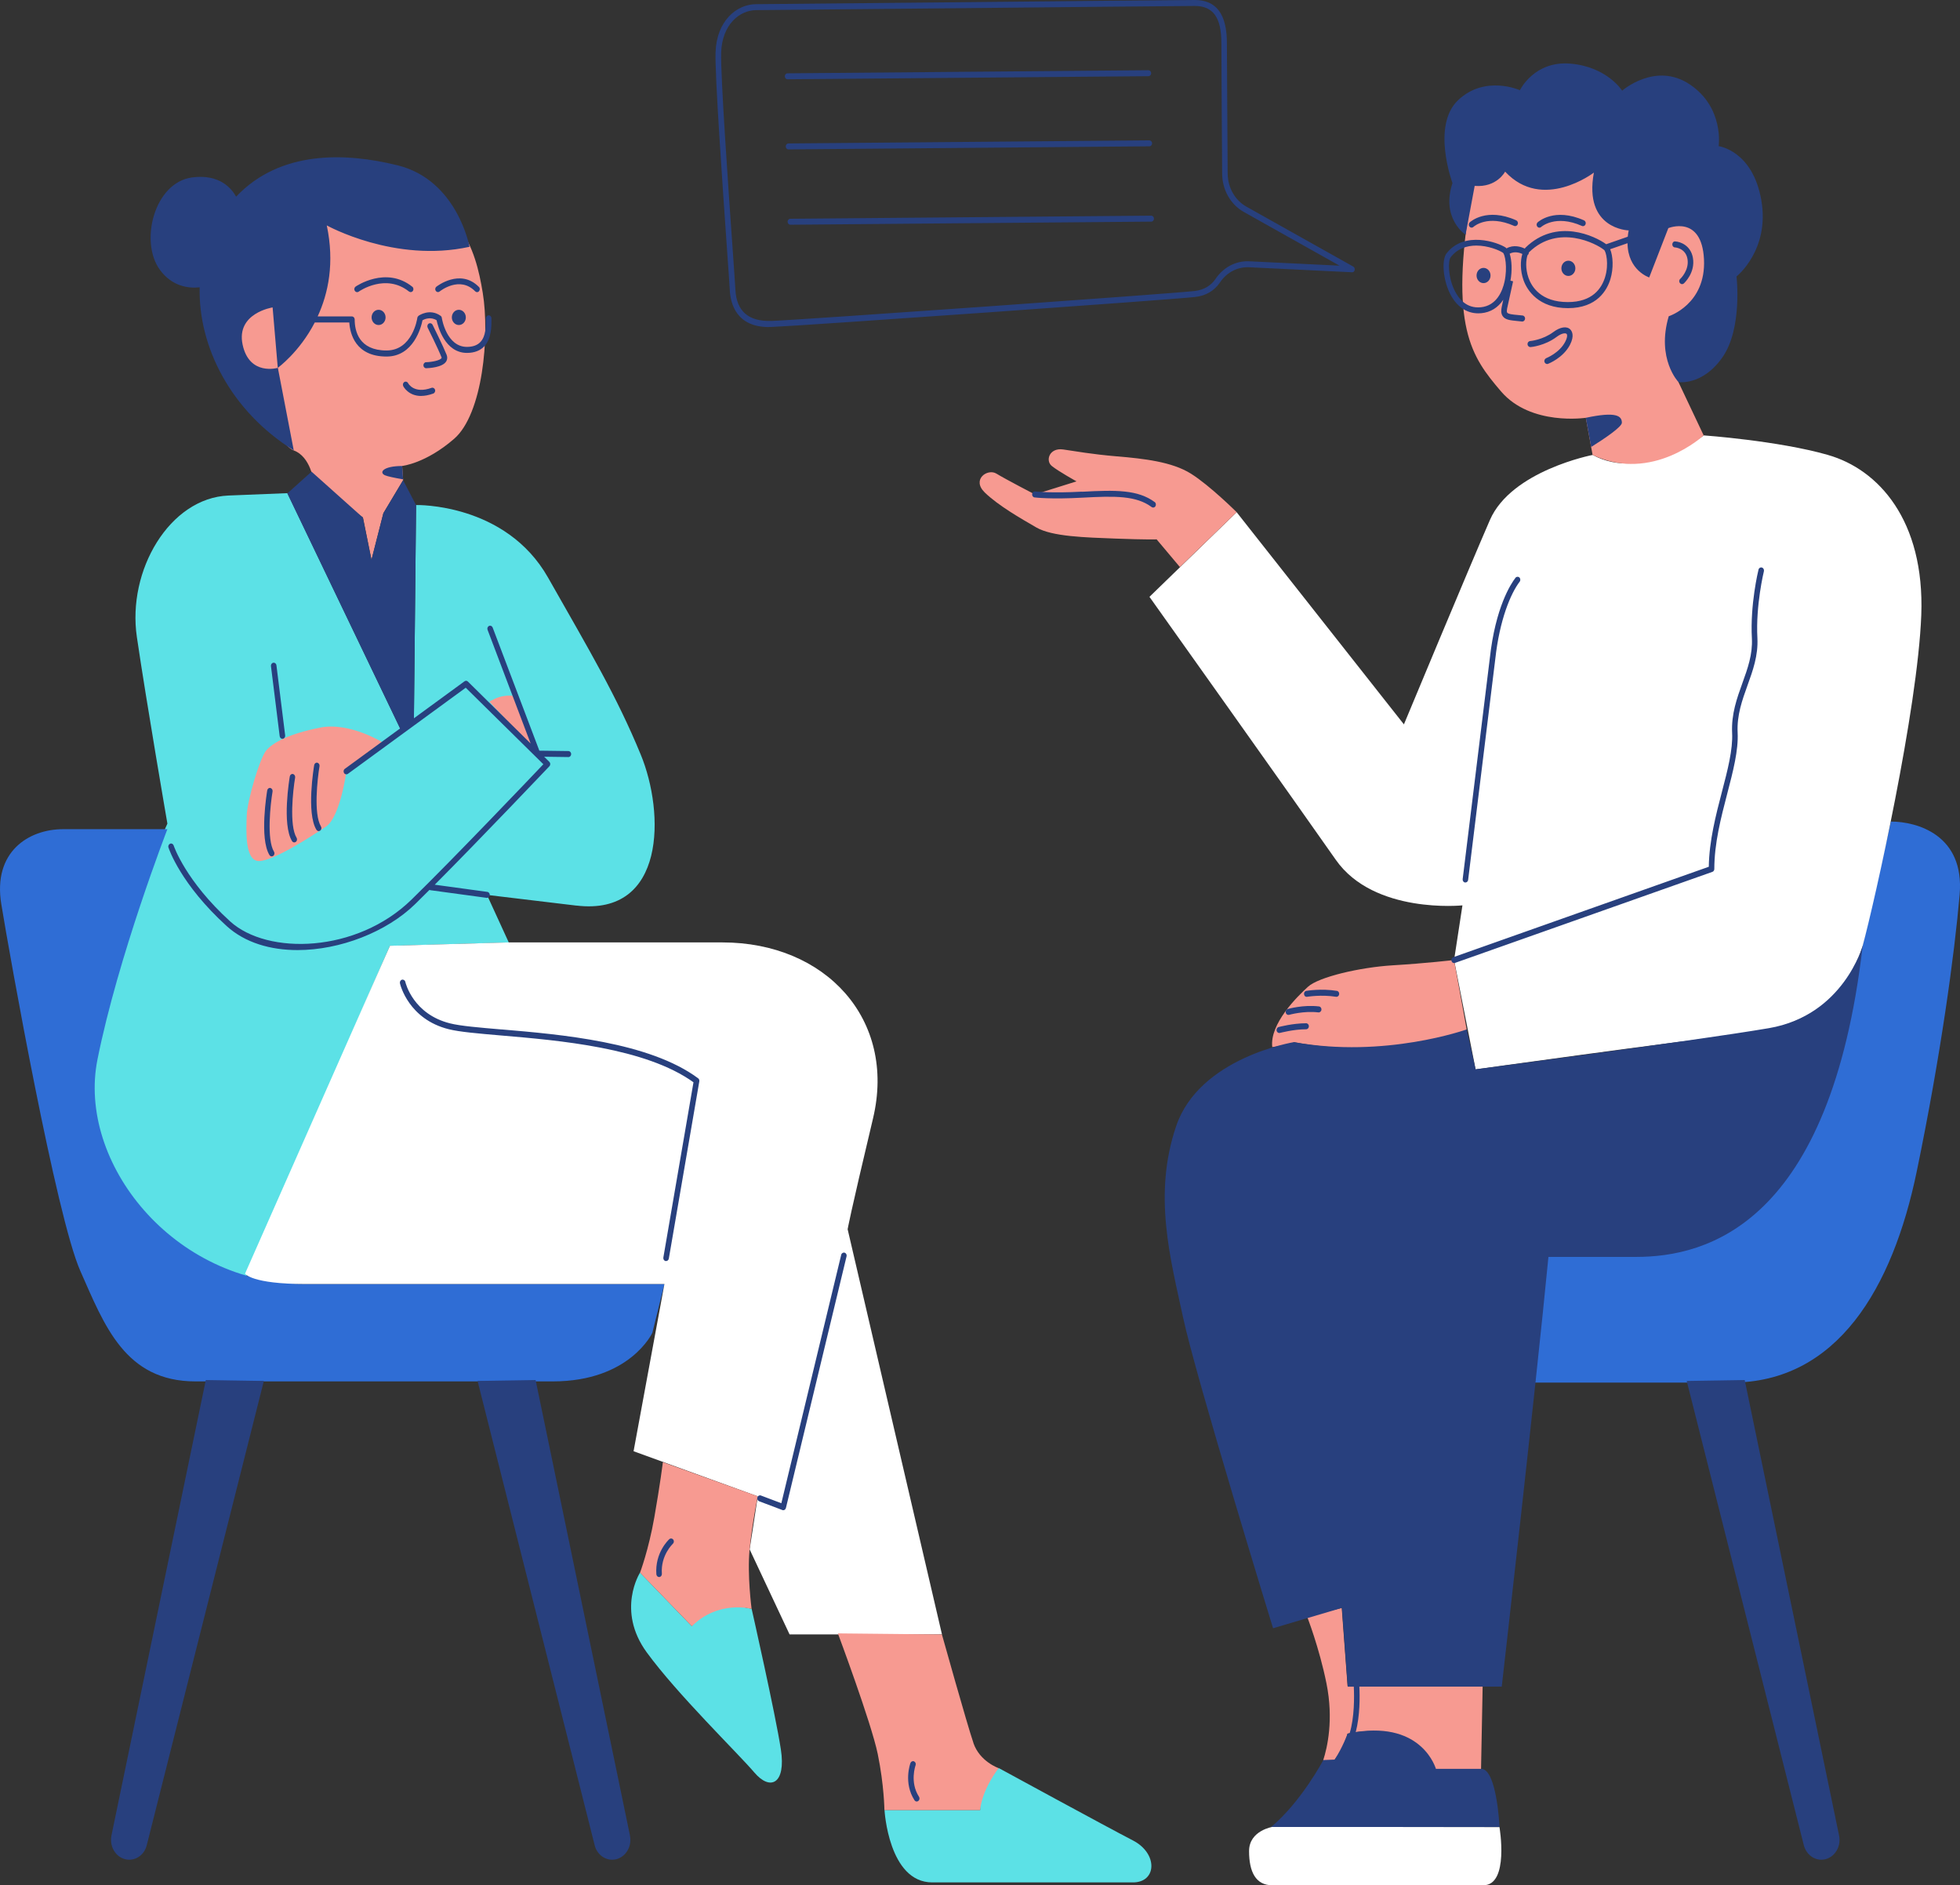 <svg width="575" height="553" viewBox="0 0 575 553" fill="none" xmlns="http://www.w3.org/2000/svg">
<rect x="0" y="0" width="575" height="553" fill="#333333" stroke="none"/>
<g clip-path="url(#clip0_2_305)">
<path d="M332.371 539.856C324.968 536.044 293.004 518.618 293.004 518.618C293.004 518.618 287.154 522.43 287.546 530.923H259.486C259.486 530.923 260.648 552.161 273.509 552.161H332.371C339.383 552.161 339.775 543.683 332.371 539.856ZM220.497 471.917C220.497 471.917 208.798 468.517 202.961 477.01L187.763 461.291C187.763 461.291 180.738 472.33 189.708 484.649C198.665 496.953 216.593 514.379 221.281 519.898C225.955 525.418 230.643 523.298 229.076 513.113C227.522 502.914 220.51 471.917 220.51 471.917H220.497ZM169.104 265.639L142.859 262.495L149.257 276.45L114.381 277.432L70.614 378.117C70.614 378.117 29.914 362.896 27.029 329.424C24.143 295.953 49.108 241.585 49.108 241.585C49.108 241.585 43.024 206.377 40.151 186.846C37.265 167.33 49.748 146.063 67.023 145.352L84.311 144.655L117.58 214.031L121.419 211.584L122.059 148.14C122.059 148.14 148.304 147.443 160.773 169.406C173.243 191.37 180.934 204.258 187.972 221.342C195.023 238.427 195.349 268.769 169.104 265.625V265.639Z" fill="#5CE1E6"/>
<path d="M554.722 241.001C554.722 241.001 543.637 290.419 536.586 318.969C529.535 347.519 503.303 367.832 482.124 367.832C460.946 367.832 453.412 367.277 453.412 367.277L447.053 405.557H507.821C539.067 405.557 555.245 377.719 562.296 343.678C569.346 309.637 573.381 279.978 574.896 262.41C576.397 244.842 562.296 240.987 554.735 240.987L554.722 241.001ZM89.586 376.637H194.918L191.393 390.919C191.393 390.919 184.838 405.201 162.158 405.201H57.334C36.665 405.201 30.619 388.729 23.569 372.811C16.505 356.893 2.886 280.561 0.379 265.184C-2.141 249.807 8.448 243.22 18.515 243.22H49.108C49.108 243.22 34.641 280.561 28.596 310.761C22.55 340.947 50.78 376.637 89.599 376.637H89.586Z" fill="#2F6DD5"/>
<path d="M373.423 535.845C373.423 535.845 366.437 536.897 366.437 542.971C366.437 549.045 368.383 553 373.227 553H435.157C442.822 553 439.897 535.944 439.897 535.944L373.436 535.859L373.423 535.845ZM536.272 133.445C521.557 129.249 499.83 127.713 499.83 127.713C499.83 127.713 481.954 141.454 467.239 133.445C467.239 133.445 443.41 138.026 437.09 152.536C430.77 167.045 411.863 212.48 411.863 212.48L362.794 150.245L337.215 175.068C337.215 175.068 380.67 236.165 391.886 252.211C403.102 268.242 429.034 265.568 429.034 265.568L426.579 281.6L432.898 313.677C432.898 313.677 490.024 305.654 511.059 303.364C532.094 301.074 542.958 290.377 546.457 277.403C549.956 264.416 562.583 208.284 563.64 180.417C564.672 152.55 551.001 137.656 536.285 133.46L536.272 133.445ZM248.661 360.535L276.343 479.414H231.635L219.922 454.477L222.312 438.915L185.869 425.686L194.918 376.637H89.585C73.838 376.637 71.88 373.608 71.88 373.608L114.394 277.418L149.27 276.436H211.931C242.276 276.436 263.024 299.068 256.117 328.059C249.21 357.064 248.674 360.549 248.674 360.549L248.661 360.535Z" fill="white"/>
<path d="M503.068 54.311C499.516 23.13 438.082 18.564 431.619 57.213C425.155 95.877 431.619 104.583 440.341 114.796C449.063 125.01 465.228 122.549 465.228 122.549L467.213 133.445C484.722 141.781 499.803 127.713 499.803 127.713L492.4 112.065C492.4 112.065 506.619 85.464 503.068 54.297V54.311ZM327.722 133.872C319.862 133.189 315.919 132.407 311.884 131.838C307.849 131.269 306.609 135.11 308.568 136.689C310.526 138.268 315.814 141.198 315.814 141.198L303.593 145.025C303.593 145.025 294.897 140.515 292.311 138.922C289.726 137.343 284.96 140.615 288.89 144.456C292.834 148.282 299.349 152.009 304.011 154.712C308.672 157.415 318.4 157.642 327.305 157.984C336.21 158.325 339.317 158.211 339.317 158.211L346.146 166.334L362.794 150.231C362.794 150.231 354.947 142.422 349.358 138.922C343.77 135.437 335.596 134.541 327.722 133.858V133.872ZM410.832 306.807C428.067 304.872 430.274 301.97 430.274 301.97L426.565 281.6C426.565 281.6 418.313 282.567 408.625 283.15C398.936 283.733 386.859 286.578 383.725 289.438C380.578 292.297 372.443 300.291 373.24 307.134C379.194 306.422 379.612 305.697 379.612 305.697C379.612 305.697 393.596 308.727 410.832 306.792V306.807ZM393.635 471.647L383.438 474.136C383.438 474.136 387.002 483.198 389.144 493.795C391.285 504.407 389.379 512.672 388.19 516.299L390.332 517.594C390.332 517.594 394.131 513.71 395.32 508.532C395.32 508.532 414.083 503.611 421.199 518.888H434.491L434.961 494.578H395.333L393.622 471.647H393.635ZM222.312 438.915L194.474 428.9C194.474 428.9 193.638 435.529 191.954 445.103C190.269 454.69 187.762 461.305 187.762 461.305L202.961 477.024C210.821 469.229 220.497 471.931 220.497 471.931C220.497 471.931 219.178 462.002 219.909 454.491C220.64 446.966 222.299 438.915 222.299 438.915H222.312ZM285.587 511.292C283.707 505.815 276.329 479.428 276.329 479.428L245.802 479.115C245.802 479.115 255.621 505.36 257.501 514.493C259.381 523.625 259.459 530.951 259.459 530.951H287.519C288.211 524.578 292.977 518.646 292.977 518.646C292.977 518.646 287.467 516.769 285.574 511.292H285.587ZM93.829 213.447C84.898 215.211 80.067 217.8 78.121 220.105C76.175 222.409 72.546 234.87 72.389 239.124C72.232 243.377 71.736 252.566 75.967 252.566C80.197 252.566 91.4 245.297 95.631 242.467C99.848 239.636 101.637 226.179 101.637 226.179L112.683 218.028C112.683 218.028 102.786 211.655 93.842 213.433L93.829 213.447ZM143.564 205.837L157.705 221.072L151.202 204.258C151.202 204.258 147.611 203.191 143.564 205.851V205.837ZM141.618 85.848C143.707 98.608 141.618 121.411 133.249 128.694C124.879 135.978 117.972 136.675 117.972 136.675L118.272 140.828L112.475 150.516L108.988 164.2L106.468 151.782L92.014 141.241C92.014 141.241 91.178 133.958 86.164 132.123C81.137 130.288 65.325 103.729 69.099 85.948C72.859 68.167 85.342 48.707 110.229 53.045C135.129 57.37 139.529 73.103 141.618 85.863V85.848Z" fill="#F79A91"/>
<path d="M475.804 124C475.804 121.966 474.094 120.657 465.228 122.549L466.795 131.113C470.856 128.566 475.804 125.209 475.804 124ZM337.738 63.259L231.857 64.169C231.413 64.169 231.047 64.568 231.06 65.051C231.06 65.535 231.426 65.919 231.87 65.919L337.738 65.009C338.182 65.009 338.547 64.61 338.534 64.127C338.534 63.657 338.169 63.259 337.725 63.259H337.738ZM231.308 42.078C230.864 42.078 230.499 42.476 230.512 42.96C230.512 43.443 230.878 43.828 231.321 43.828L337.189 42.917C337.633 42.917 337.999 42.519 337.986 42.035C337.986 41.551 337.581 41.182 337.176 41.167L231.295 42.078H231.308ZM231.034 23.258L336.915 22.348C337.359 22.348 337.725 21.949 337.712 21.466C337.712 20.982 337.346 20.598 336.902 20.598L231.034 21.508C230.59 21.508 230.225 21.907 230.238 22.39C230.238 22.86 230.603 23.258 231.047 23.258H231.034ZM226.281 94.142C235.212 93.814 343.13 86.19 350.429 85.365C353.145 85.052 355.221 83.857 356.631 81.766C358.929 78.366 362.612 76.446 366.529 76.645L392.97 77.925L364.884 62.164C361.006 59.987 358.564 55.677 358.538 50.926C358.486 43.415 358.316 18.464 358.316 12.675C358.316 5.121 355.9 1.75 350.508 1.75C347.126 1.75 313.007 2.077 280.038 2.418C251.325 2.703 224.218 2.973 221.868 2.973C216.945 2.973 211.814 7.255 211.566 15.434C211.357 22.177 213.668 55.179 214.922 72.903C215.352 79.12 215.679 83.601 215.744 84.981C216.058 91.282 219.609 94.369 226.294 94.127L226.281 94.142ZM225.576 95.934C216.097 95.934 214.308 89.177 214.099 85.094C214.034 83.729 213.707 79.248 213.276 73.06C211.945 54.055 209.712 22.234 209.921 15.392C210.208 6.088 216.136 1.223 221.842 1.223C224.179 1.223 251.312 0.953 280.012 0.669C313.02 0.341 347.126 0 350.508 0C356.84 0 359.935 4.154 359.935 12.689C359.935 18.478 360.118 43.415 360.157 50.926C360.196 55.008 362.285 58.721 365.628 60.599L397.004 78.195C397.344 78.38 397.513 78.807 397.422 79.205C397.331 79.604 397.056 79.916 396.599 79.86L366.464 78.394C363.082 78.224 359.909 79.874 357.937 82.804C356.24 85.308 353.772 86.759 350.586 87.114C343.274 87.939 235.265 95.564 226.321 95.906C226.072 95.906 225.811 95.906 225.563 95.906L225.576 95.934ZM79.336 231.129C78.892 231.044 78.474 231.357 78.395 231.84C78.304 232.424 76.045 245.881 79.048 250.802C79.205 251.058 79.466 251.201 79.714 251.201C79.871 251.201 80.015 251.144 80.158 251.044C80.537 250.774 80.628 250.219 80.38 249.821C78.187 246.236 79.336 235.866 79.962 232.168C80.041 231.698 79.753 231.229 79.309 231.143L79.336 231.129ZM85.956 227.032C85.512 226.947 85.094 227.26 85.016 227.744C84.924 228.327 82.665 241.784 85.668 246.706C85.825 246.962 86.086 247.104 86.334 247.104C86.491 247.104 86.635 247.047 86.778 246.947C87.157 246.677 87.248 246.122 87 245.724C84.807 242.139 85.956 231.755 86.582 228.071C86.661 227.601 86.373 227.132 85.93 227.047L85.956 227.032ZM93.111 223.718C92.667 223.633 92.249 223.945 92.171 224.429C92.079 225.012 89.82 238.469 92.824 243.391C92.98 243.647 93.242 243.789 93.49 243.789C93.646 243.789 93.79 243.733 93.934 243.633C94.312 243.363 94.404 242.808 94.156 242.41C91.962 238.825 93.111 228.441 93.738 224.742C93.816 224.287 93.529 223.817 93.085 223.732L93.111 223.718ZM112.971 139.42C113.65 139.733 115.791 140.174 118.259 140.615L117.985 136.689C112.488 136.689 111.038 138.552 112.971 139.434V139.42ZM58.575 84.284C58.157 101.496 67.532 120.486 86.178 132.108L81.516 107.897C81.516 107.897 73.159 110.372 71.175 101.098C69.203 91.823 79.975 90.173 79.975 90.173L81.49 107.897C81.49 107.897 87.797 103.359 92.341 94.597H102.473C102.682 97.783 104.21 104.583 113.402 104.583C121.315 104.583 123.534 95.991 123.952 93.928C124.605 93.573 126.328 92.861 128.078 93.928C128.483 95.806 130.533 103.516 136.983 103.516C139.19 103.516 140.926 102.833 142.128 101.524C144.191 99.263 144.191 95.664 144.178 93.729V93.373C144.178 92.89 143.812 92.492 143.368 92.492C142.924 92.492 142.559 92.89 142.559 93.373V93.729C142.559 95.521 142.585 98.537 140.979 100.273C140.091 101.254 138.733 101.752 136.983 101.752C131.029 101.752 129.645 93.558 129.606 93.203C129.567 92.961 129.436 92.748 129.24 92.62C126.054 90.372 122.921 92.534 122.803 92.62C122.62 92.762 122.477 92.975 122.437 93.217C122.385 93.615 120.962 102.805 113.402 102.805C105.28 102.805 104.053 97.1 104.053 93.701C104.053 93.217 103.687 92.819 103.243 92.819H93.189C96.297 86.076 98.203 77.157 95.866 66.118C95.866 66.118 115.804 77.228 137.74 72.391C137.74 72.391 134.202 52.846 116.692 48.508C101.259 44.681 82.208 44.055 69.269 57.683C67.911 55.222 64.346 50.968 56.342 52.05C45.256 53.529 40.856 70.898 46.928 79.177C50.518 84.028 55.245 84.625 58.562 84.284H58.575ZM128.013 84.099C127.647 84.397 127.582 84.938 127.843 85.322C128.117 85.72 128.613 85.791 128.966 85.507C129.201 85.308 134.881 80.841 139.399 85.45C139.555 85.606 139.751 85.692 139.947 85.692C140.156 85.692 140.378 85.606 140.535 85.407C140.835 85.052 140.835 84.497 140.496 84.17C134.998 78.579 128.065 84.056 128 84.113L128.013 84.099ZM119.996 85.507C120.139 85.621 120.309 85.678 120.479 85.678C120.727 85.678 120.975 85.55 121.132 85.322C121.393 84.924 121.315 84.369 120.949 84.099C113.206 77.925 104.392 84.013 104.314 84.07C103.935 84.341 103.831 84.881 104.079 85.294C104.327 85.706 104.823 85.82 105.202 85.564C105.502 85.336 113.18 80.087 119.996 85.521V85.507ZM123.56 116.134C124.566 116.134 125.741 115.934 127.112 115.437C127.53 115.28 127.765 114.782 127.634 114.327C127.491 113.872 127.034 113.616 126.616 113.758C121.497 115.621 119.8 112.535 119.722 112.392C119.513 111.966 119.016 111.809 118.625 112.051C118.233 112.279 118.089 112.819 118.298 113.26C118.364 113.402 119.787 116.148 123.56 116.148V116.134ZM130.925 105.977C131.251 105.408 131.29 104.753 131.029 104.085C130.037 101.581 127.034 95.521 126.903 95.265C126.694 94.839 126.198 94.682 125.793 94.91C125.401 95.137 125.258 95.678 125.467 96.119C125.506 96.19 128.574 102.364 129.527 104.796C129.58 104.967 129.567 104.995 129.527 105.038C129.136 105.692 126.864 106.19 124.997 106.247C124.553 106.247 124.2 106.674 124.213 107.158C124.213 107.627 124.592 108.011 125.023 108.011H125.049C125.858 107.983 129.867 107.783 130.912 105.991L130.925 105.977ZM132.557 93.103C132.557 94.326 133.471 95.337 134.607 95.337C135.743 95.337 136.657 94.341 136.657 93.103C136.657 91.866 135.743 90.87 134.607 90.87C133.471 90.87 132.557 91.866 132.557 93.103ZM109.015 93.103C109.015 94.326 109.929 95.337 111.065 95.337C112.201 95.337 113.115 94.341 113.115 93.103C113.115 91.866 112.201 90.87 111.065 90.87C109.929 90.87 109.015 91.866 109.015 93.103ZM82.861 216.705C82.861 216.705 82.926 216.705 82.966 216.705C83.409 216.634 83.723 216.193 83.657 215.709L81.098 195.154C81.046 194.67 80.641 194.329 80.184 194.4C79.74 194.457 79.427 194.912 79.492 195.396L82.052 215.951C82.117 216.406 82.469 216.719 82.861 216.719V216.705ZM126.015 261.044C126.08 261.087 126.159 261.101 126.237 261.116L142.767 263.363C142.767 263.363 142.833 263.363 142.872 263.363C143.277 263.363 143.629 263.036 143.668 262.595C143.734 262.111 143.407 261.67 142.963 261.613L127.543 259.508C141.41 245.582 160.956 224.984 161.178 224.756C161.348 224.586 161.426 224.344 161.426 224.102C161.426 223.86 161.322 223.632 161.152 223.462L159.637 221.968L166.754 222.068C167.198 222.068 167.55 221.684 167.563 221.2C167.563 220.716 167.211 220.318 166.767 220.304L158.227 220.19L144.53 184.073C144.347 183.617 143.877 183.404 143.473 183.603C143.055 183.788 142.859 184.314 143.042 184.755L155.668 218.085L137.27 199.919C136.996 199.649 136.591 199.606 136.265 199.848L121.432 210.688L122.072 148.183L118.259 140.857L112.462 150.544L108.975 164.229L106.455 151.81L91.4 138.353L84.297 144.726L117.371 213.675L101.154 225.524C100.776 225.795 100.684 226.349 100.932 226.748C101.18 227.16 101.69 227.26 102.055 226.99L136.631 201.726L159.402 224.173C155.381 228.412 132.883 252.026 120.714 263.889C104.64 279.58 78.487 280.22 67.545 270.291C54.422 258.384 50.975 248.114 50.949 248.014C50.793 247.559 50.336 247.303 49.918 247.474C49.5 247.644 49.265 248.142 49.422 248.598C49.565 249.038 53.012 259.38 66.5 271.642C71.906 276.55 79.375 278.684 87.287 278.684C99.809 278.684 113.441 273.349 121.785 265.198C123.077 263.932 124.487 262.538 125.976 261.044H126.015ZM268.6 517.807C268.77 517.352 268.561 516.84 268.156 516.655C267.738 516.47 267.268 516.698 267.098 517.139C267.02 517.366 264.996 522.957 268.286 528.063C268.443 528.305 268.704 528.433 268.939 528.433C269.109 528.433 269.253 528.376 269.409 528.263C269.775 527.978 269.866 527.423 269.605 527.039C266.824 522.743 268.574 517.85 268.6 517.807ZM196.354 451.476C196.171 451.632 192.098 455.416 192.555 461.775C192.594 462.23 192.946 462.585 193.364 462.585H193.429C193.873 462.543 194.2 462.13 194.174 461.632C193.769 456.213 197.36 452.87 197.399 452.827C197.738 452.5 197.791 451.959 197.503 451.589C197.203 451.22 196.707 451.163 196.354 451.476ZM247.774 367.448C247.343 367.32 246.886 367.605 246.781 368.074L229.219 440.935L223.226 438.673C222.808 438.502 222.338 438.758 222.194 439.228C222.038 439.683 222.273 440.195 222.691 440.352L229.507 442.926C229.585 442.969 229.689 442.983 229.781 442.983C229.911 442.983 230.042 442.941 230.159 442.884C230.355 442.77 230.499 442.557 230.564 442.329L248.348 368.543C248.479 368.06 248.217 367.576 247.787 367.448H247.774ZM147.142 301.97C140.691 301.415 135.116 300.96 132.021 300.178C121.236 297.489 118.99 288.399 118.912 288.015C118.808 287.546 118.364 287.261 117.92 287.375C117.489 287.489 117.228 287.973 117.332 288.442C117.423 288.869 119.878 298.969 131.656 301.899C134.868 302.695 140.221 303.151 147.011 303.734C163.907 305.171 189.343 307.304 203.444 317.461L194.605 368.871C194.526 369.34 194.813 369.809 195.257 369.895C195.31 369.895 195.362 369.895 195.414 369.895C195.806 369.895 196.132 369.596 196.211 369.184L205.155 317.191C205.207 316.849 205.09 316.494 204.815 316.295C190.452 305.626 164.39 303.421 147.142 301.956V301.97ZM492.922 81.78C492.583 82.107 492.531 82.648 492.831 83.018C493.001 83.217 493.223 83.345 493.458 83.345C493.641 83.345 493.823 83.288 493.98 83.146C494.124 83.018 497.414 79.973 496.644 75.621C496.004 71.993 492.975 70.898 491.447 70.812C490.951 70.77 490.624 71.168 490.598 71.652C490.572 72.135 490.912 72.548 491.369 72.576C491.499 72.576 494.502 72.79 495.051 75.948C495.625 79.276 492.962 81.78 492.936 81.808L492.922 81.78ZM515.89 167.088C515.786 167.5 513.409 177.287 513.945 187.245C514.193 191.953 512.717 196.05 511.163 200.36C509.557 204.827 507.886 209.45 508.147 214.969C508.395 219.863 506.828 225.88 505.157 232.267C503.394 239.024 501.41 246.677 501.305 254.245L426.344 280.775C425.926 280.931 425.691 281.429 425.822 281.884C425.926 282.254 426.239 282.496 426.592 282.496C426.67 282.496 426.762 282.496 426.84 282.453L502.363 255.739C502.689 255.625 502.924 255.283 502.924 254.899C502.924 247.374 504.857 239.934 506.724 232.765C508.421 226.25 510.027 220.09 509.766 214.898C509.505 209.777 511.124 205.325 512.665 201.029C514.219 196.719 515.825 192.28 515.564 187.174C515.041 177.501 517.444 167.671 517.47 167.571C517.588 167.102 517.326 166.604 516.895 166.476C516.465 166.334 516.008 166.604 515.89 167.074V167.088ZM429.908 258.854C430.313 258.854 430.666 258.527 430.705 258.086L438.67 193.29C439.923 181.839 443.188 174.058 445.825 170.616C446.112 170.246 446.06 169.677 445.721 169.378C445.381 169.079 444.859 169.122 444.585 169.492C443.227 171.256 438.696 178.183 437.064 193.077L429.099 257.872C429.047 258.356 429.347 258.797 429.791 258.854C429.843 258.854 429.869 258.854 429.908 258.854ZM432.233 66.573C432.402 66.417 436.437 62.832 444.193 66.26C444.611 66.445 445.081 66.232 445.251 65.777C445.42 65.322 445.211 64.809 444.807 64.624C436.098 60.755 431.384 65.037 431.175 65.222C430.835 65.549 430.796 66.09 431.097 66.46C431.266 66.659 431.488 66.772 431.723 66.772C431.906 66.772 432.089 66.716 432.246 66.573H432.233ZM452.132 66.573C452.132 66.573 456.284 62.804 464.092 66.275C464.51 66.46 464.98 66.246 465.15 65.791C465.32 65.336 465.111 64.824 464.706 64.639C455.997 60.77 451.283 65.051 451.074 65.236C450.735 65.563 450.695 66.104 450.996 66.474C451.166 66.673 451.388 66.787 451.609 66.787C451.792 66.787 451.988 66.716 452.145 66.573H452.132ZM453.607 105.066C453.189 105.237 452.954 105.735 453.111 106.19C453.229 106.546 453.542 106.773 453.881 106.773C453.973 106.773 454.064 106.773 454.156 106.717C454.338 106.645 458.582 104.981 460.58 101.14C461.99 98.395 461.115 97.086 460.671 96.631C459.627 95.593 457.72 95.891 455.696 97.399C452.628 99.704 448.907 100.045 448.867 100.045C448.423 100.088 448.097 100.5 448.123 100.998C448.162 101.482 448.58 101.837 448.998 101.809C449.168 101.809 453.176 101.425 456.623 98.85C458.229 97.641 459.287 97.641 459.587 97.94C459.849 98.196 459.822 99.035 459.17 100.273C457.485 103.53 453.673 105.024 453.62 105.052L453.607 105.066ZM425.573 75.478C424.803 76.46 424.751 81.097 426.67 85.08C427.885 87.598 430.183 90.543 434.413 90.13C439.127 89.675 440.798 85.251 441.373 82.648C442.313 78.366 441.49 74.539 440.916 74.141C439.767 73.359 436.528 72.036 433.12 72.036C430.392 72.036 427.558 72.875 425.573 75.464V75.478ZM448.619 73.942C448.619 73.942 448.541 74.056 448.502 74.113C448.502 74.269 448.476 74.44 448.384 74.568C448.319 74.667 448.228 74.753 448.149 74.81C447.666 76.161 447.457 78.75 448.41 81.496C449.338 84.141 452.08 88.608 459.953 88.608C467.121 88.608 469.837 84.653 470.869 81.325C472.083 77.37 471.13 73.743 470.595 73.316C468.297 71.438 457.172 65.649 448.619 73.942ZM441.751 72.647C441.817 72.704 441.895 72.804 441.96 72.861C444.062 71.68 446.191 72.377 447.327 72.918C447.392 72.832 447.457 72.719 447.536 72.633C456.65 63.785 467.996 69.276 471.208 71.638L477.528 69.433C477.593 68.849 477.672 68.238 477.802 67.583C477.802 67.583 464.523 67.299 467.591 50.627C467.591 50.627 452.537 62.164 441.555 50.343C441.555 50.343 439.127 55.065 432.624 54.525L429.948 68.849C429.948 68.849 422.675 64.127 426.109 53.7C426.109 53.7 419.854 36.886 427.767 29.375C435.68 21.864 445.89 26.459 445.89 26.459C445.89 26.459 450.095 17.696 460.828 18.677C471.548 19.645 475.883 26.601 475.883 26.601C475.883 26.601 485.715 17.98 495.782 24.794C505.862 31.608 504.204 42.874 504.204 42.874C504.204 42.874 514.167 44.126 516.713 58.721C519.259 73.33 509.44 81.097 509.44 81.097C509.44 81.097 511.229 96.247 505.366 104.725C499.503 113.203 492.413 112.079 492.413 112.079C492.413 112.079 485.859 105.28 489.554 92.762C489.554 92.762 500.522 89.291 499.895 76.09C499.255 62.889 489.436 66.915 489.436 66.915L483.822 81.382C483.822 81.382 477.541 79.347 477.463 71.339L472.37 73.103C473.193 75.052 473.428 78.636 472.436 81.894C471.456 85.066 468.558 90.386 459.992 90.386C451.427 90.386 448.006 85.222 446.935 82.136C445.956 79.362 446.008 76.431 446.609 74.483C445.773 74.098 444.311 73.672 442.887 74.411C443.527 76.346 443.658 79.39 443.122 82.32L443.893 82.52C443.893 82.52 442.77 87.57 442.143 90.486C442.065 90.898 441.986 91.439 442.143 91.681C442.443 92.136 443.775 92.264 445.316 92.406C445.734 92.449 446.204 92.492 446.687 92.548C447.131 92.605 447.457 93.032 447.405 93.516C447.353 93.971 447 94.312 446.609 94.312H446.53C446.047 94.255 445.603 94.213 445.172 94.17C442.992 93.957 441.568 93.814 440.824 92.705C440.263 91.866 440.406 90.813 440.55 90.073C440.694 89.433 440.85 88.693 441.007 87.925C439.466 90.244 437.286 91.609 434.583 91.866C434.283 91.894 433.969 91.908 433.682 91.908C430.104 91.908 427.14 89.789 425.26 85.877C423.328 81.837 422.897 76.232 424.372 74.312C429.556 67.612 439.453 71.069 441.79 72.662L441.751 72.647ZM317.46 144.214C308.281 144.712 303.711 144.157 303.684 144.157C303.214 144.086 302.836 144.456 302.797 144.939C302.744 145.423 303.071 145.864 303.515 145.907C303.698 145.935 308.228 146.49 317.564 145.978C327.161 145.451 333.324 145.38 337.842 148.723C337.986 148.823 338.142 148.88 338.299 148.88C338.56 148.88 338.821 148.737 338.965 148.496C339.213 148.083 339.122 147.543 338.756 147.272C333.794 143.631 327.409 143.702 317.46 144.242V144.214ZM391.951 292.397C391.951 292.397 392.029 292.397 392.069 292.397C392.473 292.397 392.813 292.069 392.865 291.643C392.93 291.159 392.63 290.704 392.186 290.647C387.59 289.907 383.399 290.618 383.229 290.647C382.785 290.718 382.485 291.173 382.563 291.657C382.628 292.141 383.02 292.482 383.49 292.382C383.529 292.382 387.616 291.685 391.951 292.382V292.397ZM386.78 296.963C387.198 297.02 387.629 296.664 387.668 296.18C387.721 295.697 387.394 295.256 386.95 295.213C382.328 294.658 377.954 295.924 377.771 295.967C377.34 296.095 377.079 296.579 377.197 297.048C377.288 297.446 377.614 297.702 377.98 297.702C378.045 297.702 378.124 297.702 378.189 297.674C378.228 297.674 382.445 296.451 386.767 296.963H386.78ZM375.107 301.259C374.676 301.373 374.415 301.856 374.52 302.34C374.611 302.738 374.938 303.008 375.303 303.008C375.368 303.008 375.434 303.008 375.499 302.98C375.538 302.98 379.468 301.913 383.177 301.913C383.621 301.913 383.986 301.515 383.986 301.031C383.986 300.548 383.621 300.149 383.177 300.149C379.26 300.149 375.277 301.216 375.094 301.259H375.107ZM435.223 83.046C436.346 83.046 437.273 82.05 437.273 80.813C437.273 79.575 436.359 78.579 435.223 78.579C434.087 78.579 433.173 79.575 433.173 80.813C433.173 82.05 434.087 83.046 435.223 83.046ZM460.11 80.941C461.233 80.941 462.16 79.945 462.16 78.707C462.16 77.47 461.246 76.474 460.11 76.474C458.974 76.474 458.06 77.47 458.06 78.707C458.06 79.945 458.974 80.941 460.11 80.941ZM546.444 277.389C546.444 277.389 540.829 297.859 518.932 301.586C497.022 305.313 432.885 313.663 432.885 313.663L430.274 301.956C430.274 301.956 406.314 310.534 379.612 305.683C379.612 305.683 351.892 310.149 345.05 330.306C338.208 350.449 343.339 369.098 347.113 386.609C350.873 404.135 373.475 477.607 373.475 477.607L393.675 471.633L395.385 494.748H397.161C397.305 497.721 397.37 503.696 395.947 508.404C395.751 508.447 395.542 508.476 395.346 508.518C395.346 508.518 393.91 512.53 391.546 516.129L388.217 516.271C388.217 516.271 381.767 528.49 372.914 535.901H439.91C439.91 535.901 439.14 518.846 434.531 518.846H421.238C421.238 518.846 417.4 504.976 397.735 508.063C398.976 503.255 398.95 497.693 398.793 494.734H440.563C440.563 494.734 450.487 407.847 454.26 368.686H479.944C500.796 368.686 537.004 359.098 546.457 277.375L546.444 277.389ZM32.708 538.405C31.951 542.047 34.497 545.503 37.918 545.503C40.334 545.503 42.449 543.754 43.063 541.207L77.403 405.073L60.377 404.803L32.695 538.405H32.708ZM511.855 404.803L494.829 405.073L529.169 541.207C529.809 543.74 531.911 545.503 534.314 545.503C537.735 545.503 540.281 542.047 539.524 538.405L511.842 404.803H511.855ZM184.799 538.405C185.556 542.047 183.01 545.503 179.589 545.503C177.173 545.503 175.058 543.754 174.444 541.207L140.104 405.073L157.13 404.803L184.812 538.405H184.799Z" fill="#28407E"/>
</g>
<defs>
<clipPath id="clip0_2_305">
<rect width="575" height="553" fill="white"/>
</clipPath>
</defs>
</svg>
